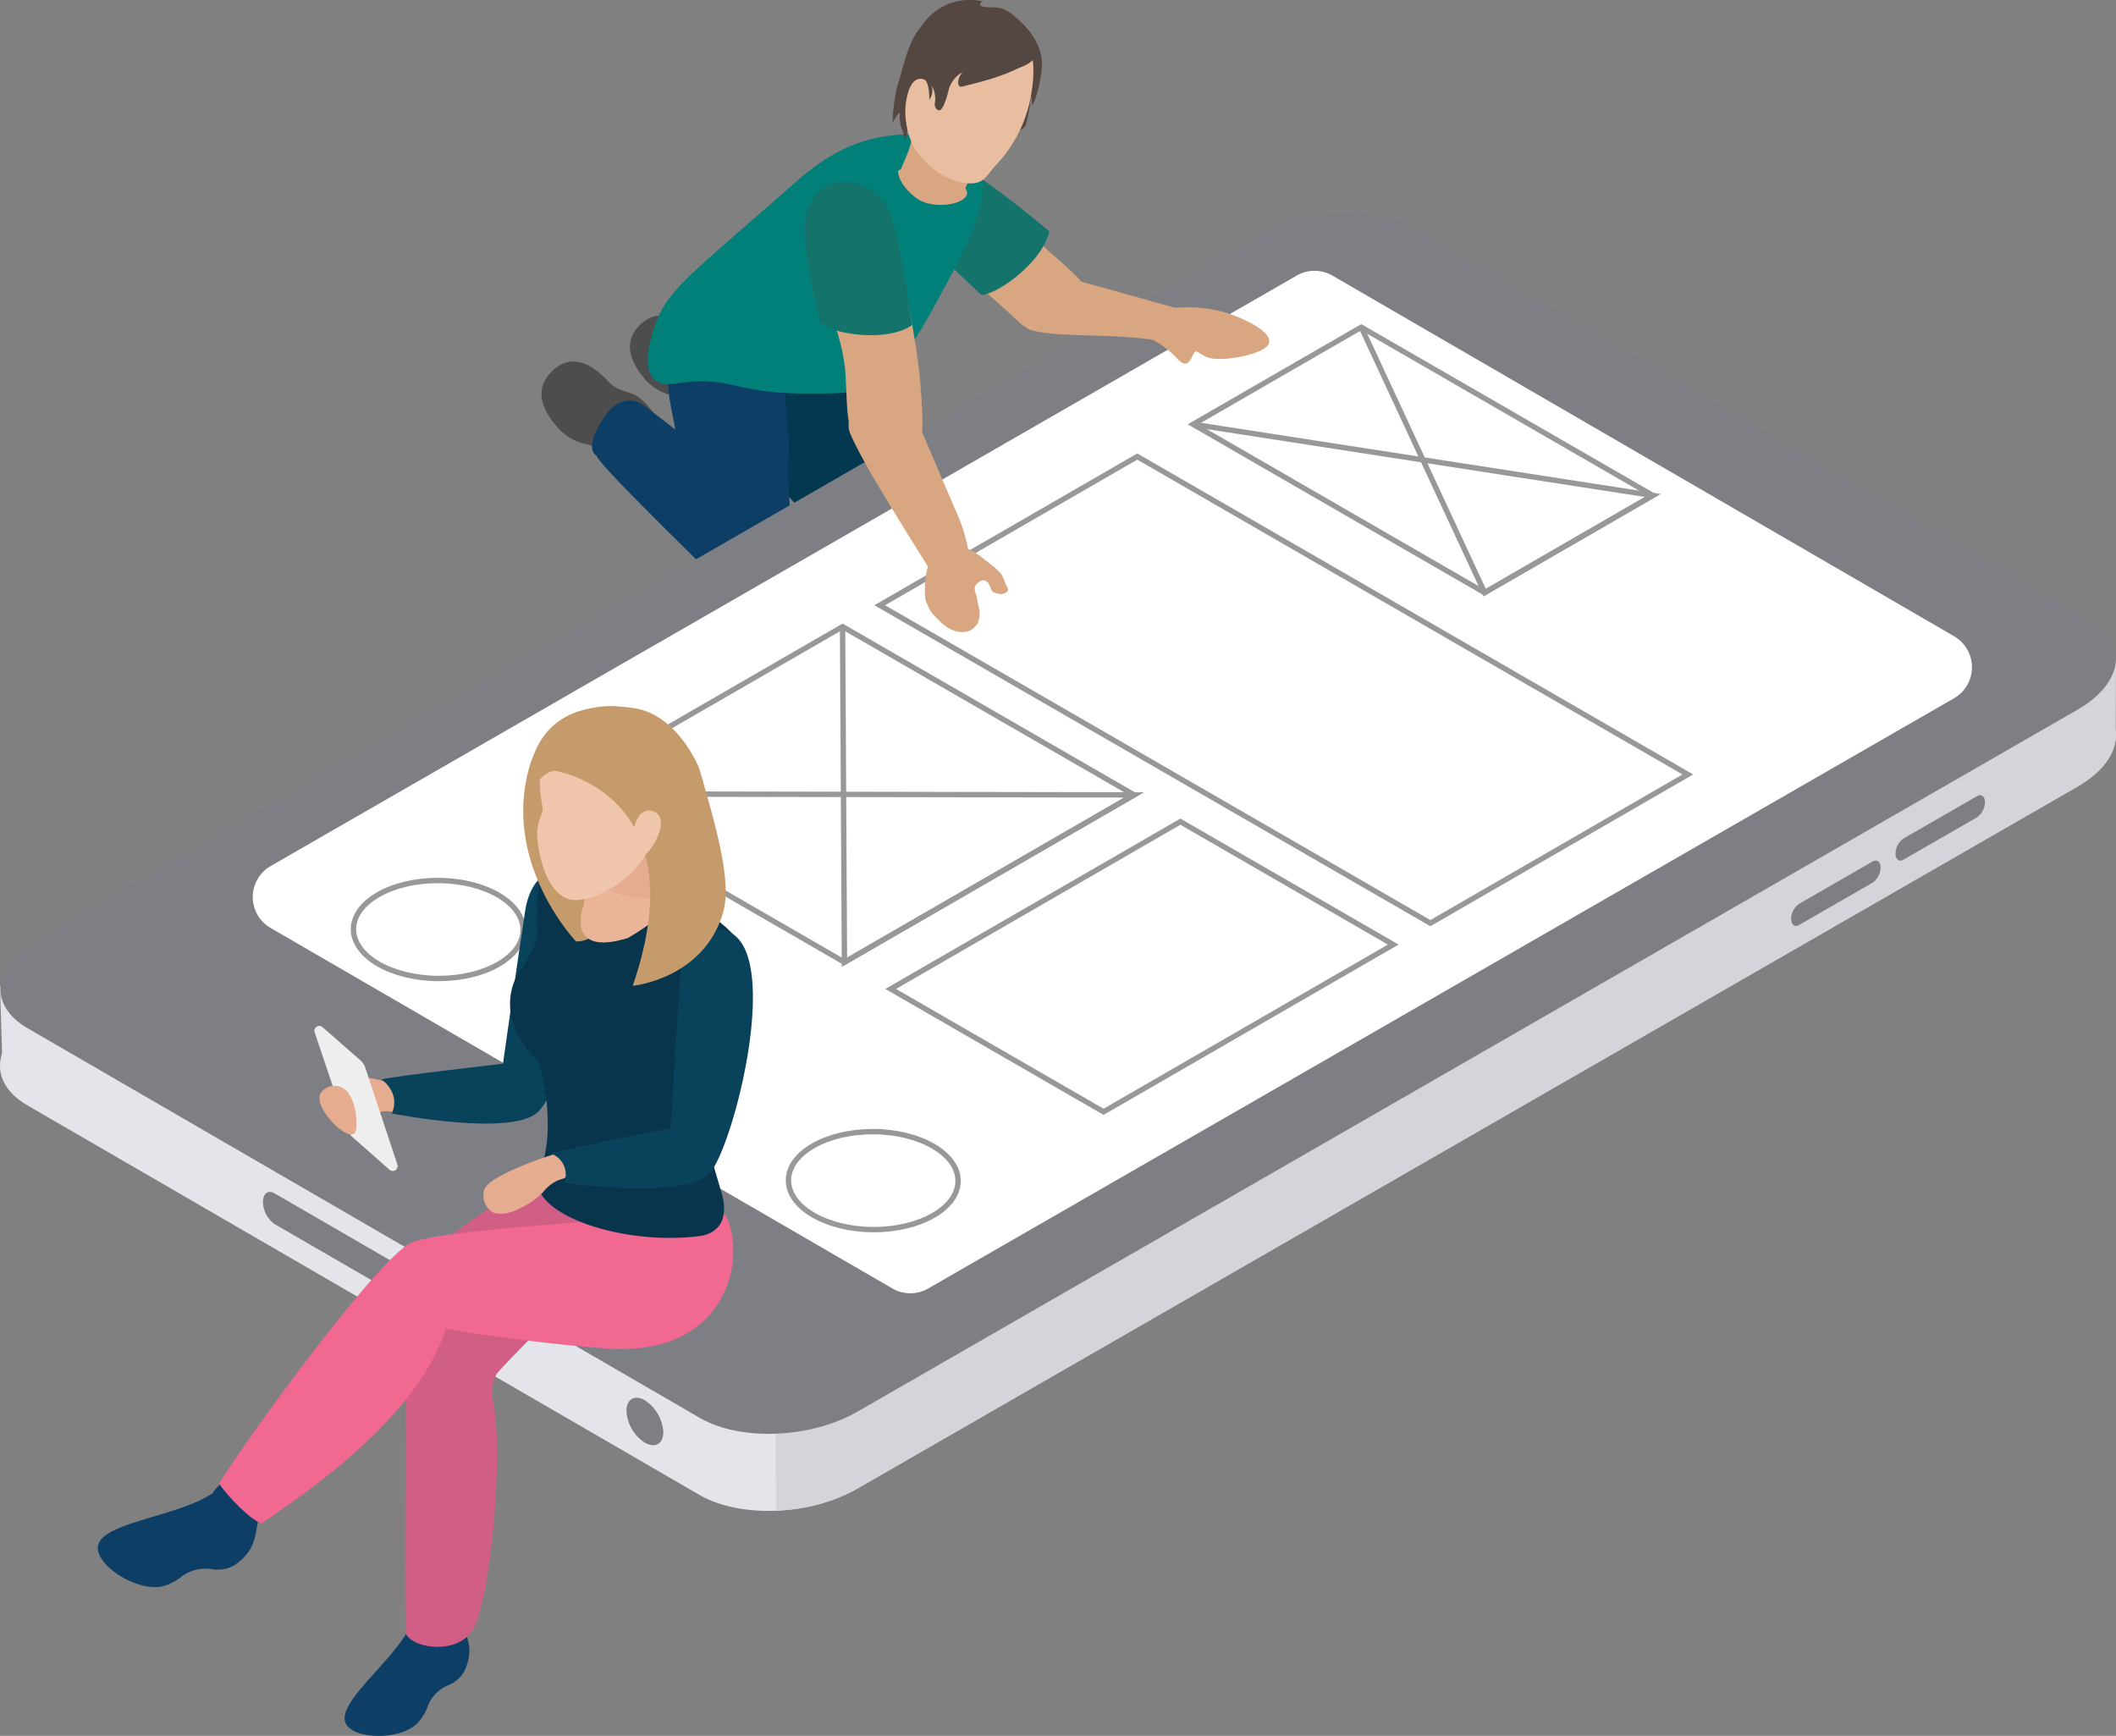 <svg xmlns="http://www.w3.org/2000/svg" viewBox="0 0 307.11 251.94"><rect x="0" y="0" width="307.11" height="251.94" fill="#808080" stroke="none"/><defs><style>.cls-1{isolation:isolate;}.cls-2{fill:#d8a680;}.cls-3{fill:#14746c;}.cls-4{fill:#4e4d4d;}.cls-5{fill:#023850;}.cls-6{fill:#0d3e65;}.cls-7{fill:#008078;}.cls-8{fill:#544741;}.cls-9{fill:#e9bea0;}.cls-10{fill:#e4e5ea;}.cls-11{fill:#d3d5db;}.cls-12{fill:#7d7f84;}.cls-13{fill:#fff;}.cls-14{fill:none;stroke:#989898;stroke-miterlimit:10;stroke-width:0.78px;}.cls-15{fill:#d15e85;}.cls-16{fill:#113f5d;opacity:0.3;mix-blend-mode:multiply;}.cls-17{fill:#f16891;}.cls-18{fill:#e5ac8f;}.cls-19{fill:#09425b;}.cls-20{fill:#08344c;}.cls-21{fill:#c59b6c;}.cls-22{fill:#eab498;}.cls-23{fill:#efc6ab;}.cls-24{fill:#eee;}</style></defs><title>UX-blog</title><g class="cls-1"><g id="Layer_2" data-name="Layer 2"><g id="Layer_1-2" data-name="Layer 1"><path class="cls-2" d="M136.14,23.78s11.28,8.11,15.15,11.81,9.69,7.56,4.6,8.63-4.14,6.34-8.58,2-17.1-14.12-19-17.78S131.12,21.64,136.14,23.78Z"/><path class="cls-3" d="M152.28,33.56S143.33,26,139.79,24.4c-3.87-1.7-7.39.31-8,2.44-.95,3.29.64,6.19,3,8.57,3.4,3.49,7.65,7.4,7.65,7.4s1.87,0,5.4-2.94C151.94,36.4,152.28,33.56,152.28,33.56Z"/><path class="cls-4" d="M101.8,59.16c-1.2-.42-2.45-1.26-3.9-1.69a7.36,7.36,0,0,1-4-2.12c-2.15-2.33-3.7-5.43-1.15-8.06,2.75-2.82,5.69-1.15,7.92,1.22,1.31,1.4,2.06,1.24,3.66,2,2,.88,3,3.3,4.69,4.68Z"/><path class="cls-5" d="M130.46,49.73c-.7,3.38.59,8.1.21,11.5-.44,4,1.67,15-1.21,15-1.66,0-3.2,1.34-3.92.65-.24-.24-7.17-2.5-7.44-3.2-2-5.2-2.39-6.32-3.14-15-.21-2.43,1-6.74,0-9.11,0,0-1.58-8.39,6-8.45C127.32,41,130.46,49.73,130.46,49.73Z"/><path class="cls-5" d="M130.28,70.68c2.74,1.69-1.47,14.25-8.22,9.43,0,0-18.1-18.88-18.27-20.22,0-.1-2.09-.93,1.19-6.1,1.41-2.22,3.62-3.07,5.53-1.52C129.51,67.7,123.5,66.5,130.28,70.68Z"/><path class="cls-4" d="M89.26,66.25c-1.24-.43-2.54-1.3-4-1.75a7.53,7.53,0,0,1-4.08-2.19C78.91,59.9,77.31,56.69,80,54c2.84-2.92,5.88-1.19,8.19,1.26,1.36,1.45,2.14,1.28,3.8,2,2,.91,3.09,3.41,4.85,4.84Z"/><path class="cls-6" d="M114.22,54.92c-.73,3.5.61,8.39.22,11.91-.46,4.17,1.73,15.49-1.26,15.49-1.71,0-3.31,1.38-4.05.67-.26-.25-7.42-2.59-7.7-3.32-2.1-5.38-2.48-7-3.26-16.05C98,61.11,96.65,57.35,97,53.79c0,0-.46-7.78,7.41-7.84C111,45.89,114.22,54.92,114.22,54.92Z"/><path class="cls-6" d="M114.09,76.65c2.84,1.63-1.48,13.68-8.48,9,0,0-18.78-18.18-19-19.46,0-.09-2.17-.89,1.21-5.85,1.45-2.13,3.74-2.94,5.72-1.44C113.28,73.78,107.06,72.62,114.09,76.65Z"/><path class="cls-7" d="M131.54,19.51a22.84,22.84,0,0,0-4.61.57c-5.76,1.33-9.41,4.56-12.5,7.27-14.77,13-17.84,14.91-19.56,20.44-.42,1.34-1.75,5.62.11,7.31,1,.95,2.57.59,4.47.39,6.65-.73,7.39,1.52,16.85,1.62,4.16,0,6.25.07,7.91-.48,5.63-1.85,8.49-6.91,11.67-12.7,4.57-8.35,9-16.41,5.46-21.12C140.69,21.94,138.39,19.35,131.54,19.51Z"/><path class="cls-8" d="M133.59,4.05a8.35,8.35,0,0,1,9-3.86s-.86.57.19.79,2.39-.27,4,1,5,4.22,4.38,8.42-1.45,5-1.45,5,.21-1.07-.08-1.38h0a22.87,22.87,0,0,1-.78,4.18c-.41.8-1.74.95-1.74.95s3.7-9.3.32-11.6-13.82-3.51-13.82-3.51"/><path class="cls-2" d="M130.81,24.47a1,1,0,0,1-.46.3c-.06.89.73,2.63,2.78,4.07s6.07,1,7-.25c.58-.79-.11-1.21,0-1.33l3.57-7.36L133.08,16s-.48,3.29-1,5.22c-.18.68-1.17,3-1.28,3.22"/><path class="cls-9" d="M132.12,10.58c-.77,3.55-1.32,7,.34,10.36a11,11,0,0,0,6.83,5.48c3.48.75,3.67-.76,5.29-2.49a19.66,19.66,0,0,0,4.86-9.08c.6-2.77.92-6.18-.22-8.44-1.61-3.19-4.69-3-7.65-3.14-5.12-.3-8,.63-9.45,7.31"/><path class="cls-8" d="M131.39,15.53a11.55,11.55,0,0,1-.11-4.93c1.53-7.07,4.39-10.1,9.78-9.55,3,.31,8.65,1.8,9.28,6.74.09.75-1.29,2.25-5.24,2.59-1.25.1-4.65-3.71-7,.95a30.09,30.09,0,0,1-1.55,2.7,1.46,1.46,0,0,1-.87-.49c-.11-1.7-3.62-4.56-4.27,2"/><path class="cls-8" d="M148.76,9.37c-3.14,1.86-7.29,2.7-9.07,3.19-1,.28-.67-1.58.1-2.13a4.35,4.35,0,0,0-2.06,2.42c-.22,1-.7,2.68-1.21,3.09-.3.24-.73-.14-.81-.49-.18-.77.2-.45-.05-1.91s-1.88-2.29-1.71-3.24-1.28-3.83,3.63-4.13a39.91,39.91,0,0,1,6.67-.07Z"/><path class="cls-8" d="M135.21,12.48a2.2,2.2,0,0,1-.33,2s.06-2.56-.77-3,.54-1.86.54-1.86Z"/><path class="cls-8" d="M131.49,14.45a12.48,12.48,0,0,0,.22,4.45,5.64,5.64,0,0,1-.27,1.17c-.14.2-.28-.71-.65-1.63a4.56,4.56,0,0,1-.15-2.14,3.15,3.15,0,0,0-1,1.42c-.25.87.08-3.88.74-5.7s1.34-6.41,3.69-8.5,8.61-1,8.61-1l-8.39,6.78-1.62,1.37-1.2,2.43Z"/><path class="cls-10" d="M.3,152.88,0,143.09l12.62,8.19s-3.57,8.88-4,8.57S.3,152.88.3,152.88Z"/><path class="cls-10" d="M101.58,217,3.94,160.4c-5.85-3.39-5.1-9.29,1.66-13.19L182.67,45.34c6.77-3.89,17-4.3,22.84-.91L303.15,101c5.85,3.39,5.1,9.29-1.66,13.18L124.42,216.05C117.65,220,107.43,220.35,101.58,217Z"/><path class="cls-11" d="M112.3,162.76,182.67,45.34c6.77-3.89,17-4.3,22.84-.91L303.15,101c5.85,3.39,5.1,9.29-1.66,13.18L124.42,216.05a26.09,26.09,0,0,1-11.77,3.19Z"/><polygon class="cls-11" points="189.35 123.9 207.32 99.58 307.11 95.54 307.07 106.95 197.97 141.53 189.35 123.9"/><path class="cls-12" d="M96.27,207.86c0,1.7-1.2,2.38-2.68,1.52a5.85,5.85,0,0,1-2.67-4.62c0-1.7,1.2-2.38,2.68-1.53A5.94,5.94,0,0,1,96.27,207.86Z"/><path class="cls-12" d="M101.6,205.8,4,149.23c-5.85-3.39-5.11-9.29,1.66-13.19L182.69,34.17c6.77-3.89,17-4.3,22.84-.91l97.63,56.57c5.85,3.39,5.11,9.29-1.65,13.18L124.43,204.89C117.67,208.78,107.44,209.19,101.6,205.8Z"/><path class="cls-12" d="M61.49,190.18,39.83,177.64a4.05,4.05,0,0,1-1.66-3.2h0c0-1.22.75-1.79,1.67-1.25l21.65,12.54a4,4,0,0,1,1.67,3.19h0C63.16,190.15,62.4,190.71,61.49,190.18Z"/><path class="cls-12" d="M276.26,124.77l10.68-6.15a2.76,2.76,0,0,0,1.15-2.2h0c0-.84-.51-1.23-1.15-.87l-10.68,6.15a2.75,2.75,0,0,0-1.15,2.19h0C275.11,124.74,275.62,125.13,276.26,124.77Z"/><path class="cls-12" d="M261.11,134.25l10.68-6.15a2.76,2.76,0,0,0,1.15-2.2h0c0-.84-.51-1.23-1.15-.87l-10.68,6.15a2.76,2.76,0,0,0-1.15,2.2h0C260,134.22,260.48,134.61,261.11,134.25Z"/><path class="cls-13" d="M188.19,40,39.29,125.69a5.19,5.19,0,0,0,0,9L129.52,187a5.19,5.19,0,0,0,5.2,0l148.89-85.66a5.2,5.2,0,0,0,0-9L193.39,40A5.19,5.19,0,0,0,188.19,40Z"/><polygon class="cls-14" points="207.6 133.98 127.68 87.84 165.06 66.26 244.97 112.4 207.6 133.98"/><polygon class="cls-14" points="160.17 161.36 129.27 143.53 171.32 119.25 202.21 137.09 160.17 161.36"/><polygon class="cls-14" points="122.56 139.65 80.25 115.22 122.29 90.95 164.6 115.37 122.56 139.65"/><polyline class="cls-14" points="122.29 90.95 122.56 139.65 164.6 115.37 80.25 115.22"/><polygon class="cls-14" points="215.47 86.01 173.16 61.58 197.57 47.49 239.88 71.91 215.47 86.01"/><polyline class="cls-14" points="197.57 47.49 215.47 86.01 239.88 71.91 173.16 61.58"/><ellipse class="cls-14" cx="63.62" cy="134.9" rx="7.11" ry="12.31" transform="translate(-71.63 197.79) rotate(-89.69)"/><ellipse class="cls-14" cx="95.18" cy="153.13" rx="7.11" ry="12.31" transform="translate(-58.46 247.48) rotate(-89.69)"/><ellipse class="cls-14" cx="126.75" cy="171.35" rx="7.11" ry="12.31" transform="translate(-45.29 297.17) rotate(-89.69)"/><path class="cls-2" d="M153.86,40l16.68,4.67a20.16,20.16,0,0,1,7.56.76c4.61,1.58,7.32,3.66,5.6,5s-6.88,2.06-8.44,1.44-1.59-1.4-2.12-.34-1,1.93-2.29.49a14.32,14.32,0,0,0-3.53-2.71C160.5,48.37,154.18,49,150,48S149,39.83,153.86,40Z"/><path class="cls-2" d="M129.6,32.39s3.54,16.84,4,23.49,1,12-4,10.58c-7.34-2-6.43-4.41-6.88-12.1s-6.41-17.83-5.12-22.9S126.81,26.28,129.6,32.39Z"/><path class="cls-2" d="M132.51,59.66s5,11.65,6,14a25.86,25.86,0,0,1,2,6,10.14,10.14,0,0,1,2.44,1.61,15.28,15.28,0,0,1,2.19,1.84c.53.55.73,1.64,1.09,2.2s-.57,1-1.15.89-1.09-.18-1.26-.74c-.22-.75-.77-1.74-1.8-.94s-.35,1.4-.22,2.3c.2,1.43.68,2.09.11,3.59a.77.77,0,0,1-.3.39,2,2,0,0,1-1.1.82c-1.77.45-3.3-.55-4.45-1.82a4.47,4.47,0,0,1-.61-.62,3.5,3.5,0,0,1-.56-.82.57.57,0,0,1-.08-.13h0c-.07-.15-.14-.31-.2-.47a.11.11,0,0,1,0,0,3.17,3.17,0,0,1-.29-.77,13,13,0,0,1,.24-4.34,1.72,1.72,0,0,1,.14-.37c-4.06-6.57-9.45-15-11.27-19.28S129.49,55.45,132.51,59.66Z"/><path class="cls-3" d="M132.37,47.17s-1.59-12.33-3.18-16.1a7.13,7.13,0,0,0-7.53-4.66c-3.17.46-5.07,3.64-4.92,7.15C117,38.69,119,46.81,119,46.81s1.37,1.4,5.93,1.78C130.25,49,132.37,47.17,132.37,47.17Z"/><path class="cls-6" d="M59.77,235.66c-.12-3-.4-6-.75-9.18l9-.27c-.54,2-1.09,3.92-1.54,5.74-.32,4.6,3.11,5.86.9,10.65a4.79,4.79,0,0,1-2.15,1.91A5.42,5.42,0,0,0,62,247.87a7.18,7.18,0,0,1-1.53,2.34c-2.67,2.4-8.86,2.17-10.18.11-1.91-2.91,6.67-9,9.28-14.3A3,3,0,0,0,59.77,235.66Z"/><path class="cls-6" d="M35.22,215.14c-.6-.35-.61-1-1.47-1.7-.58,1.1-2.32,2.22-2.89,3.29l-.37.22c-5.28,3.32-16.41,4.09-16.29,7.77.05,2.6,5.52,6.22,9.25,5.54A7.38,7.38,0,0,0,26.13,229a5.76,5.76,0,0,1,4.78-1.23,5.08,5.08,0,0,0,3-.53c4.54-3,2.33-6,4.91-9.87C37.58,216.59,36.37,215.81,35.22,215.14Z"/><path class="cls-15" d="M59,200.1a30.06,30.06,0,0,1,3.18-16.75c3.5-6.64,18.07-12.68,18.22-12.68s12.63,5.65,11.67,7.76c-.53,1.2-19.57,20.16-20,21a5.83,5.83,0,0,0-.46,4.18c1.39,6.77-.16,26.61-2.7,32.38-1.86,4.23-8.78,3.45-10,1.14-.21-.4-.06-32.5.08-37.08C59,200.09,58.87,204.68,59,200.1Z"/><path class="cls-16" d="M57.84,200.45a2.91,2.91,0,0,1,0-.31C57.73,204,57.81,201.4,57.84,200.45Z"/><path class="cls-16" d="M57.84,200.45c0-.19,0-.31,0-.31A2.91,2.91,0,0,0,57.84,200.45Z"/><path class="cls-17" d="M88.06,195.71c-12.43-.92-23.39-2.85-23.39-2.85-4.18,14-24.24,26.39-26.65,28.2-1.44-.19-5.09-4-6.22-5.75,3.83-6.27,21.63-30.82,27.41-34.71,3.63-2.43,35.15-3.27,35.15-4.82,0-.62,7.53-1.47,8.07-1.47C108.69,174.27,110.06,197.31,88.06,195.71Z"/><path class="cls-18" d="M57.23,157.57c-3.16-1.55-5.91-1.41-6.58-.28-.82,1.39,1.28,4.68,2.84,4.65.78,0,1.38-.69,2.63-.67.37,0,.61.08.94.08C57.82,161.34,59.14,159.35,57.23,157.57Z"/><path class="cls-19" d="M83,126.39c-2.14-.64-5.87,0-6.78,5.81S73,154.38,73,154.38s-15.83,1.8-17.63,2.28c0,0,2.84,1.91,1.5,4.94,0,0,17.32,3.43,21.19-.19S91.77,129,83,126.39Z"/><path class="cls-20" d="M107.46,136.9s-5.56-9-26.66-11.39c0,0-3.4-1.3-2.77,9.56.09,1.58-1.46,4.31-2.52,5.76s-3.82,7,2.77,13.31c0,0,2.76,9.63,0,16-2.48,5.68,11.51,10.75,23.24,9.26,1.45-.18,4.63-1.23,3.22-6.23s-4.67-13.77-2.58-23.14S109.18,141.58,107.46,136.9Z"/><path class="cls-21" d="M80.83,110.24s3.7,11.16,6.55,21.92a3.71,3.71,0,0,1-3.78,4.47s-10.82-11.29-6.74-25.43c1.29-4.48,7.72-11.69,17.53-7.41Z"/><path class="cls-22" d="M82.25,122.84s3.88,4.28,2.29,9.07c-.43,1.31-1.45,6.69,6.56,4.24,0,0,8.27-4.52,5.66-7-1.73-1.64-3.44-4-1.26-12.79Z"/><path class="cls-18" d="M96.76,129.17a1.31,1.31,0,0,1,.45.83c-7.67,1.79-13.16-3.47-13.16-3.47l9.74-9.19h0s.51.32,1.29.87C93.58,125.49,95.16,127.65,96.76,129.17Z"/><path class="cls-23" d="M79.6,109.22s-2.14,1.25-.85,8c.15.75-.85,2-.8,3.91s1.17,9.59,5.71,9.5c3.28-.06,10.72-3.63,11.81-11.77S88.1,102.27,79.6,109.22Z"/><path class="cls-21" d="M80.57,111.87s-3.53,0-3.94,6.62c0,0-3-17.8,14.84-15.79C91.47,102.7,81.59,105.18,80.57,111.87Z"/><path class="cls-18" d="M80.63,167.46a49.58,49.58,0,0,0-6.18,2.31c-3.47,1.59-4.07,2.38-4.24,3.16a2.91,2.91,0,0,0,1.2,2.95c2,1.15,6.12-1.39,7.47-2.93A5.84,5.84,0,0,1,81,171.3c.34-.14.59-.17.9-.3C82.63,170.71,83.08,168.36,80.63,167.46Z"/><path class="cls-19" d="M105,135c-2.17-.45-5.85.47-6.27,6.36s-1.4,22.37-1.4,22.37S81.71,166.8,80,167.44a3.21,3.21,0,0,1,1.88,4.21s17.55,2.57,21.11-1.36S114,136.85,105,135Z"/><path class="cls-21" d="M80.57,111.87s20.88,3.24,11.26,31.21c0,0,10.35-1,13.13-10.68,1.33-4.62-1.21-12.93-3.47-20.89,0,0-4.73-12-14.77-8.05C86.72,103.46,80.36,107.46,80.57,111.87Z"/><path class="cls-23" d="M91.86,121s.44-4,2.84-3.28c.74.23,1.65.87,1,3s-2.44,4.34-4.18,4.46Z"/><path class="cls-24" d="M46.83,149.09l5.42,4.75A2.4,2.4,0,0,1,53,154.9L57.67,169a.71.71,0,0,1-1.15.76L51.13,165a2.43,2.43,0,0,1-.71-1.05l-4.74-14.09A.71.71,0,0,1,46.83,149.09Z"/><path class="cls-18" d="M51.71,162.23c-.1-1.36-.72-4.2-2.62-4.58a2.45,2.45,0,0,0-2.6,1.07c-.93,2.06,3.48,6.5,4.78,5.87C51.85,164.31,51.76,163.06,51.71,162.23Z"/></g></g></g></svg>